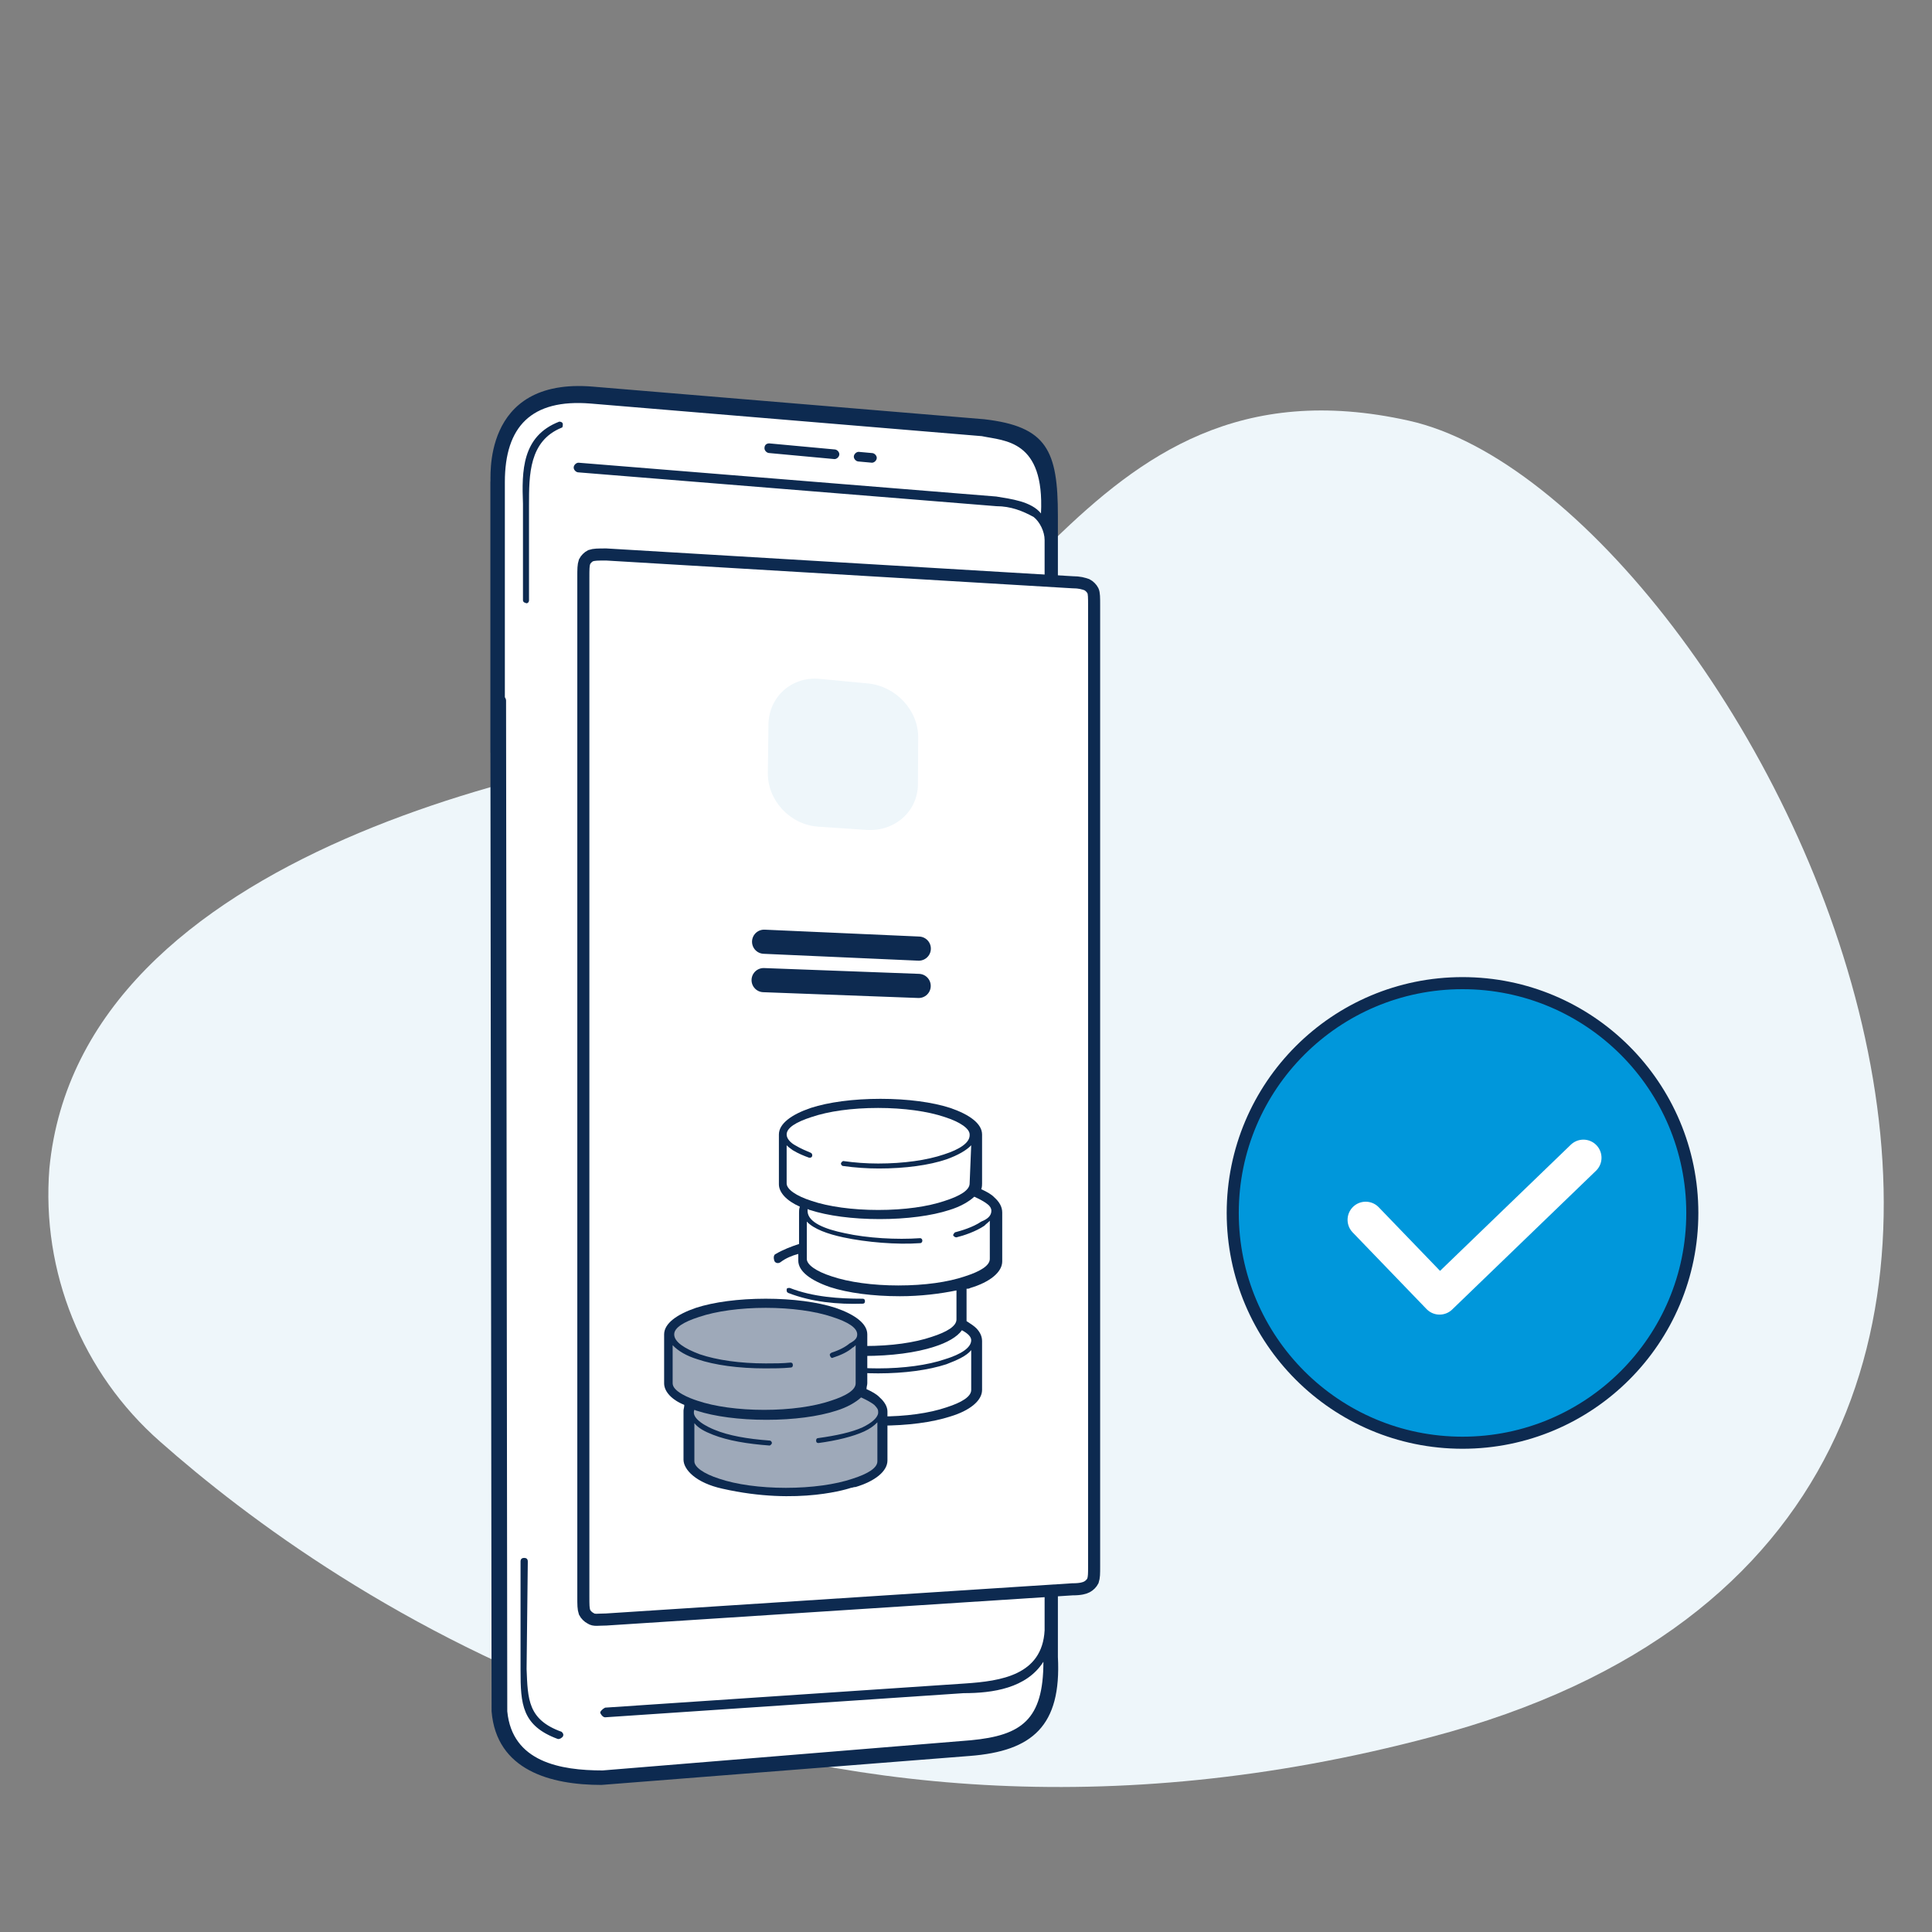 <svg width="160" height="160" viewBox="0 0 160 160" fill="none" xmlns="http://www.w3.org/2000/svg">
<rect x="0" y="0" width="160" height="160" fill="#808080" stroke="none"/>
<path d="M4.09 96.76C3.41 105.32 6.8 113.71 13.25 119.38C27.58 132.06 64.91 158.09 118.53 143.85C188.13 125.52 144.66 41.08 116.68 34.84C88.7 28.6 83.82 58.83 63.84 60.78C46.88 62.44 6.62 70.34 4.09 96.76Z" fill="#EEF6FA"/>
<path d="M41.21 64.92V58.12V40.22V38.12L41.81 36.02L42.41 34.32L43.71 33.02L46.31 32.12H48.31L52.51 32.42L73.71 34.32L82.61 35.12L84.51 35.72L85.81 37.02L86.71 38.82L86.91 41.42V45.72V139.22L86.31 141.32L84.31 143.42L81.31 144.22L64.61 145.52L49.21 146.72L45.61 146.32L43.81 145.42L42.11 144.22L41.11 142.72V140.12V133.02V126.32V122.52L41.21 64.92Z" fill="white"/>
<path d="M86.21 42.52C86.51 36.42 83.21 36.52 81.31 36.12L48.91 33.42C44.01 33.02 41.81 35.32 41.81 39.92V62.32C41.81 62.72 41.41 62.92 41.11 62.82C40.81 62.82 40.61 62.52 40.61 62.32V39.92C40.71 39.92 39.71 31.22 49.11 32.02L81.51 34.72C86.71 35.32 87.61 37.32 87.61 42.72V137.22C87.91 142.92 85.51 145.02 80.31 145.42L49.81 147.82C45.61 147.82 41.11 146.62 40.71 141.72L40.61 58.22C40.61 57.82 41.01 57.42 41.41 57.52C41.71 57.52 41.91 57.82 41.91 58.02L42.01 141.72C42.41 145.92 46.41 146.62 49.91 146.62L80.41 144.12C84.61 143.72 86.41 142.42 86.41 137.62C85.01 139.82 82.21 140.22 79.81 140.22L50.11 142.22C49.91 142.22 49.71 141.92 49.71 141.82C49.71 141.72 49.91 141.52 50.11 141.42L79.91 139.42C82.91 139.22 86.31 138.72 86.51 135.02V44.72C86.51 44.02 86.11 43.22 85.61 42.82C84.71 42.32 83.71 41.92 82.51 41.92L47.91 39.12C47.71 39.12 47.51 38.92 47.51 38.72C47.51 38.52 47.71 38.32 47.91 38.32L82.51 41.12C83.71 41.32 85.41 41.52 86.21 42.52ZM71.11 38.22C70.91 38.22 70.71 38.02 70.71 37.82C70.71 37.62 70.91 37.42 71.11 37.42L72.21 37.52C72.41 37.52 72.61 37.72 72.61 37.92C72.61 38.12 72.41 38.32 72.21 38.32L71.11 38.22ZM46.51 143.42C46.61 143.52 46.71 143.62 46.61 143.82C46.51 143.92 46.41 144.02 46.21 144.02C43.21 142.92 43.11 141.12 43.11 138.32V129.32C43.11 129.12 43.21 129.02 43.41 129.02C43.61 129.02 43.71 129.12 43.71 129.32L43.61 138.22C43.71 140.72 43.71 142.42 46.51 143.42ZM46.31 34.92C46.51 34.92 46.61 35.02 46.61 35.12C46.61 35.22 46.61 35.42 46.51 35.42C43.81 36.52 43.81 39.32 43.81 41.82V49.72C43.81 49.92 43.61 50.02 43.51 49.92C43.41 49.92 43.31 49.82 43.31 49.72V41.72C43.21 39.02 43.21 36.12 46.31 34.92ZM63.71 37.52C63.51 37.52 63.31 37.32 63.31 37.12C63.31 36.82 63.51 36.72 63.71 36.72L69.11 37.22C69.31 37.22 69.51 37.42 69.51 37.62C69.51 37.82 69.31 38.02 69.11 38.02L63.71 37.52Z" fill="#0D2A50"/>
<path d="M48.31 132.22V47.82C48.31 47.12 48.31 46.82 48.41 46.52C48.51 46.32 48.71 46.12 48.91 46.02C49.21 45.92 49.51 45.92 50.21 45.92L88.81 48.22C89.41 48.22 89.71 48.32 90.01 48.42C90.21 48.52 90.41 48.72 90.51 48.92C90.61 49.12 90.61 49.52 90.61 50.12V129.72C90.61 130.32 90.61 130.62 90.51 130.92C90.41 131.12 90.21 131.32 90.01 131.42C89.81 131.52 89.51 131.62 88.81 131.62L50.21 134.12C49.51 134.12 49.21 134.22 48.91 134.02C48.71 133.92 48.51 133.72 48.41 133.52C48.31 133.22 48.31 132.92 48.31 132.22Z" fill="white" stroke="#0D2A50"/>
<path d="M121.12 81.42C110.61 81.42 102.09 89.94 102.09 100.45C102.09 110.96 110.61 119.48 121.12 119.48C131.63 119.48 140.15 110.96 140.15 100.45C140.15 89.94 131.63 81.42 121.12 81.42Z" fill="#0097DB" stroke="#0D2A50" stroke-miterlimit="10"/>
<path d="M113.1 101.02L119.22 107.37L131.13 95.88" stroke="white" stroke-width="3" stroke-miterlimit="10" stroke-linecap="round" stroke-linejoin="round"/>
<path d="M63.28 77.99L76.09 78.56" stroke="#0D2A50" stroke-width="2" stroke-miterlimit="10" stroke-linecap="round" stroke-linejoin="round"/>
<path d="M63.24 81.17L76.08 81.65" stroke="#0D2A50" stroke-width="2" stroke-miterlimit="10" stroke-linecap="round" stroke-linejoin="round"/>
<path d="M71.77 68.73L67.76 68.46C65.43 68.3 63.56 66.3 63.59 63.99L63.64 60.01C63.67 57.7 65.57 56 67.89 56.22L71.87 56.6C74.19 56.82 76.05 58.82 76.04 61.07L76.02 64.94C76.01 67.19 74.11 68.88 71.77 68.73Z" fill="#EEF6FA"/>
<path d="M80.431 110.92C80.431 110.37 79.661 109.89 78.376 109.478C76.963 108.997 74.973 108.722 72.853 108.722C70.734 108.722 68.743 108.997 67.33 109.478C66.046 109.89 65.275 110.37 65.275 110.92C65.275 111.538 65.275 114.973 65.275 114.973C65.275 115.66 66.688 116.209 67.33 116.415C68.743 116.896 70.734 117.171 72.853 117.171C74.973 117.171 76.963 116.896 78.376 116.415C79.661 116.003 80.431 115.522 80.431 114.973C80.431 114.973 80.431 111.195 80.431 110.92Z" fill="white"/>
<path d="M79.276 105.15C79.276 104.601 78.505 104.12 77.221 103.708C75.808 103.227 73.817 102.952 71.698 102.952C69.578 102.952 67.588 103.227 66.175 103.708C64.89 104.12 64.12 104.601 64.12 105.15C64.12 105.768 64.12 109.203 64.12 109.203C64.12 109.89 65.532 110.439 66.175 110.645C67.588 111.126 69.578 111.401 71.698 111.401C73.817 111.401 75.808 111.126 77.221 110.645C78.505 110.233 79.276 109.752 79.276 109.203C79.276 109.203 79.276 105.425 79.276 105.15Z" fill="white"/>
<path d="M80.431 110.989C80.431 110.851 80.367 110.714 80.239 110.577C80.11 110.439 79.918 110.302 79.661 110.165C79.275 110.714 78.441 111.195 77.349 111.538C75.872 112.019 73.817 112.294 71.569 112.294C69.771 112.294 67.716 112.088 65.982 111.538C65.789 111.47 65.661 111.264 65.725 111.058C65.789 110.851 65.982 110.714 66.239 110.783C67.909 111.332 69.899 111.47 71.633 111.47C73.817 111.47 75.743 111.195 77.156 110.714C78.441 110.302 79.211 109.821 79.211 109.272V106.867C77.863 107.142 76.257 107.348 74.523 107.348C72.275 107.348 70.22 107.073 68.743 106.593C67.138 106.043 66.11 105.288 66.11 104.395V103.845C65.597 103.982 65.083 104.189 64.633 104.532C64.441 104.669 64.184 104.601 64.12 104.395C64.055 104.189 64.055 103.914 64.248 103.845C64.826 103.502 65.532 103.227 66.174 103.021V100.411C66.174 100.273 66.174 100.136 66.239 99.93C65.147 99.449 64.505 98.762 64.505 98.075V93.954C64.505 93.061 65.532 92.305 67.138 91.756C68.615 91.275 70.67 91 72.918 91C75.165 91 77.22 91.275 78.698 91.756C80.303 92.305 81.331 93.061 81.331 93.954V98.006C81.331 98.144 81.331 98.281 81.266 98.487C81.716 98.693 82.101 98.899 82.358 99.174C82.743 99.518 83 99.93 83 100.411V104.463C83 105.356 81.973 106.181 80.367 106.661C80.239 106.73 80.174 106.73 80.046 106.73V109.34V109.409C80.367 109.615 80.688 109.821 80.881 110.027C81.138 110.302 81.331 110.645 81.331 111.058V115.11C81.331 116.003 80.303 116.827 78.698 117.308C77.22 117.789 75.165 118.064 72.918 118.064C70.67 118.064 68.615 117.789 67.138 117.308C65.532 116.759 64.505 116.003 64.505 115.11V110.714C64.505 110.508 64.697 110.302 64.89 110.302C65.083 110.302 65.275 110.508 65.275 110.714V115.11C65.275 115.591 66.046 116.141 67.331 116.553C68.743 117.034 70.734 117.308 72.853 117.308C75.037 117.308 76.963 117.034 78.376 116.553C79.661 116.141 80.431 115.66 80.431 115.11V111.813C80.046 112.294 79.275 112.637 78.376 112.981C76.899 113.462 74.909 113.736 72.725 113.736C70.927 113.736 68.872 113.53 67.138 112.981C67.009 112.912 67.009 112.843 67.009 112.706C67.074 112.569 67.138 112.569 67.266 112.569C69 113.118 70.927 113.324 72.725 113.324C74.844 113.324 76.835 113.05 78.248 112.569C79.597 112.157 80.431 111.607 80.431 110.989Z" fill="#0D2A50"/>
<path d="M82.101 100.273C82.101 100.067 81.972 99.861 81.78 99.724C81.523 99.518 81.138 99.312 80.688 99.106C80.238 99.518 79.532 99.93 78.633 100.205C77.156 100.686 75.101 100.96 72.853 100.96C70.605 100.96 68.55 100.686 67.073 100.205C67.009 100.205 66.945 100.136 66.881 100.136C66.881 100.205 66.881 100.205 66.881 100.273V100.342C66.945 101.235 68.293 101.785 69.963 102.128C71.826 102.54 74.266 102.678 76.193 102.54C76.449 102.54 76.449 102.952 76.193 102.952C74.266 103.09 71.761 102.884 69.835 102.472C68.55 102.197 67.394 101.785 66.816 101.166V104.257C66.816 104.738 67.587 105.288 68.871 105.7C70.284 106.181 72.275 106.456 74.394 106.456C76.578 106.456 78.504 106.181 79.917 105.7C81.202 105.288 81.972 104.807 81.972 104.257V101.098C81.844 101.235 81.651 101.372 81.523 101.51C80.816 101.991 79.789 102.334 79.211 102.472C79.082 102.472 79.018 102.403 78.954 102.334C78.89 102.265 79.018 102.128 79.082 102.059C79.596 101.922 80.559 101.647 81.266 101.166C81.78 100.96 82.101 100.686 82.101 100.273Z" fill="white"/>
<path d="M80.431 94.847C80.046 95.259 79.339 95.671 78.376 96.014C76.963 96.495 74.972 96.77 72.789 96.77C71.825 96.77 70.798 96.701 69.835 96.564C69.706 96.564 69.642 96.427 69.642 96.358C69.642 96.289 69.77 96.152 69.835 96.152C70.798 96.289 71.761 96.358 72.725 96.358C74.844 96.358 76.77 96.083 78.183 95.602C79.468 95.19 80.302 94.641 80.302 94.022V93.954C80.302 93.473 79.532 92.923 78.247 92.511C76.835 92.03 74.844 91.756 72.725 91.756C70.541 91.756 68.614 92.03 67.201 92.511C65.917 92.923 65.147 93.404 65.147 93.954C65.147 94.297 65.468 94.641 65.853 94.847C66.302 95.121 66.816 95.328 67.137 95.465C67.266 95.534 67.266 95.602 67.266 95.74C67.201 95.877 67.137 95.877 67.009 95.877C66.624 95.74 66.11 95.534 65.66 95.259C65.468 95.121 65.275 94.984 65.147 94.847V98.006C65.147 98.487 65.917 99.037 67.201 99.449C68.614 99.93 70.605 100.204 72.725 100.204C74.908 100.204 76.835 99.93 78.247 99.449C79.532 99.037 80.302 98.556 80.302 98.006L80.431 94.847Z" fill="white"/>
<path d="M71.44 107.554C71.569 107.554 71.633 107.623 71.633 107.76C71.633 107.898 71.569 107.966 71.44 107.966C69.385 108.035 67.201 107.829 65.275 107.074C65.147 107.005 65.147 106.936 65.147 106.799C65.147 106.661 65.275 106.661 65.403 106.661C67.33 107.417 69.513 107.554 71.44 107.554Z" fill="#0D2A50"/>
<path d="M70.477 123.216C70.477 123.216 66.174 124.727 59.816 123.284C57.633 122.804 56.605 121.705 56.605 120.88V116.828C56.605 116.69 56.67 116.553 56.67 116.347C55.642 115.935 55 115.248 55 114.561V110.508C55 109.615 56.028 108.86 57.633 108.31C59.11 107.829 61.165 107.554 63.413 107.554C65.661 107.554 67.716 107.829 69.193 108.31C70.798 108.86 71.826 109.615 71.826 110.508V114.561C71.826 114.698 71.761 114.836 71.761 115.042C72.211 115.248 72.596 115.454 72.853 115.729C73.239 116.072 73.495 116.484 73.495 116.896V120.949C73.495 121.842 72.468 122.666 70.862 123.147C70.67 123.147 70.606 123.216 70.477 123.216Z" fill="#0D2A50"/>
<path d="M72.661 117.789C72.404 118.064 72.019 118.339 71.569 118.545C70.67 118.957 69.321 119.3 67.78 119.506C67.651 119.506 67.587 119.438 67.587 119.3C67.587 119.163 67.651 119.094 67.78 119.094C69.257 118.888 70.541 118.614 71.441 118.201C72.147 117.858 72.661 117.446 72.725 117.034V116.896C72.725 116.69 72.596 116.553 72.404 116.347C72.147 116.141 71.762 115.935 71.312 115.729C70.862 116.141 70.156 116.553 69.257 116.828C67.78 117.308 65.725 117.583 63.477 117.583C61.229 117.583 59.174 117.308 57.697 116.828C57.633 116.828 57.569 116.759 57.505 116.759C57.184 117.514 58.661 118.201 59.174 118.407C60.33 118.888 61.872 119.163 63.734 119.3C63.862 119.3 63.927 119.438 63.927 119.506C63.927 119.575 63.798 119.713 63.734 119.713C61.872 119.575 60.266 119.3 59.046 118.82C58.34 118.545 57.826 118.27 57.505 117.858V121.018C57.505 121.498 58.275 122.048 59.56 122.46C60.973 122.941 62.963 123.216 65.083 123.216C67.202 123.216 69.193 122.941 70.606 122.46C71.89 122.048 72.661 121.567 72.661 121.018V117.789Z" fill="#9EA9B9"/>
<path d="M70.991 110.508C70.991 109.958 70.22 109.478 68.936 109.065C67.523 108.585 65.532 108.31 63.413 108.31C61.294 108.31 59.303 108.585 57.89 109.065C56.606 109.478 55.835 109.958 55.835 110.508C55.835 111.126 56.67 111.676 57.954 112.156C59.367 112.637 61.294 112.912 63.413 112.912C64.119 112.912 64.826 112.912 65.468 112.843C65.597 112.843 65.661 112.912 65.661 113.049C65.661 113.187 65.597 113.256 65.468 113.256C64.762 113.324 64.055 113.324 63.349 113.324C61.165 113.324 59.174 113.049 57.762 112.569C56.862 112.294 56.156 111.882 55.706 111.401V114.561C55.706 115.248 57.119 115.797 57.762 116.003C59.174 116.484 61.165 116.759 63.285 116.759C65.404 116.759 67.395 116.484 68.808 116.003C70.092 115.591 70.862 115.11 70.862 114.561V111.401C70.798 111.47 70.734 111.538 70.606 111.607C70.22 111.95 69.642 112.225 69 112.431C68.872 112.5 68.808 112.431 68.743 112.294C68.679 112.156 68.743 112.088 68.872 112.019C69.514 111.813 70.028 111.538 70.349 111.263C70.862 110.989 70.991 110.783 70.991 110.508Z" fill="#9EA9B9"/>
</svg>
